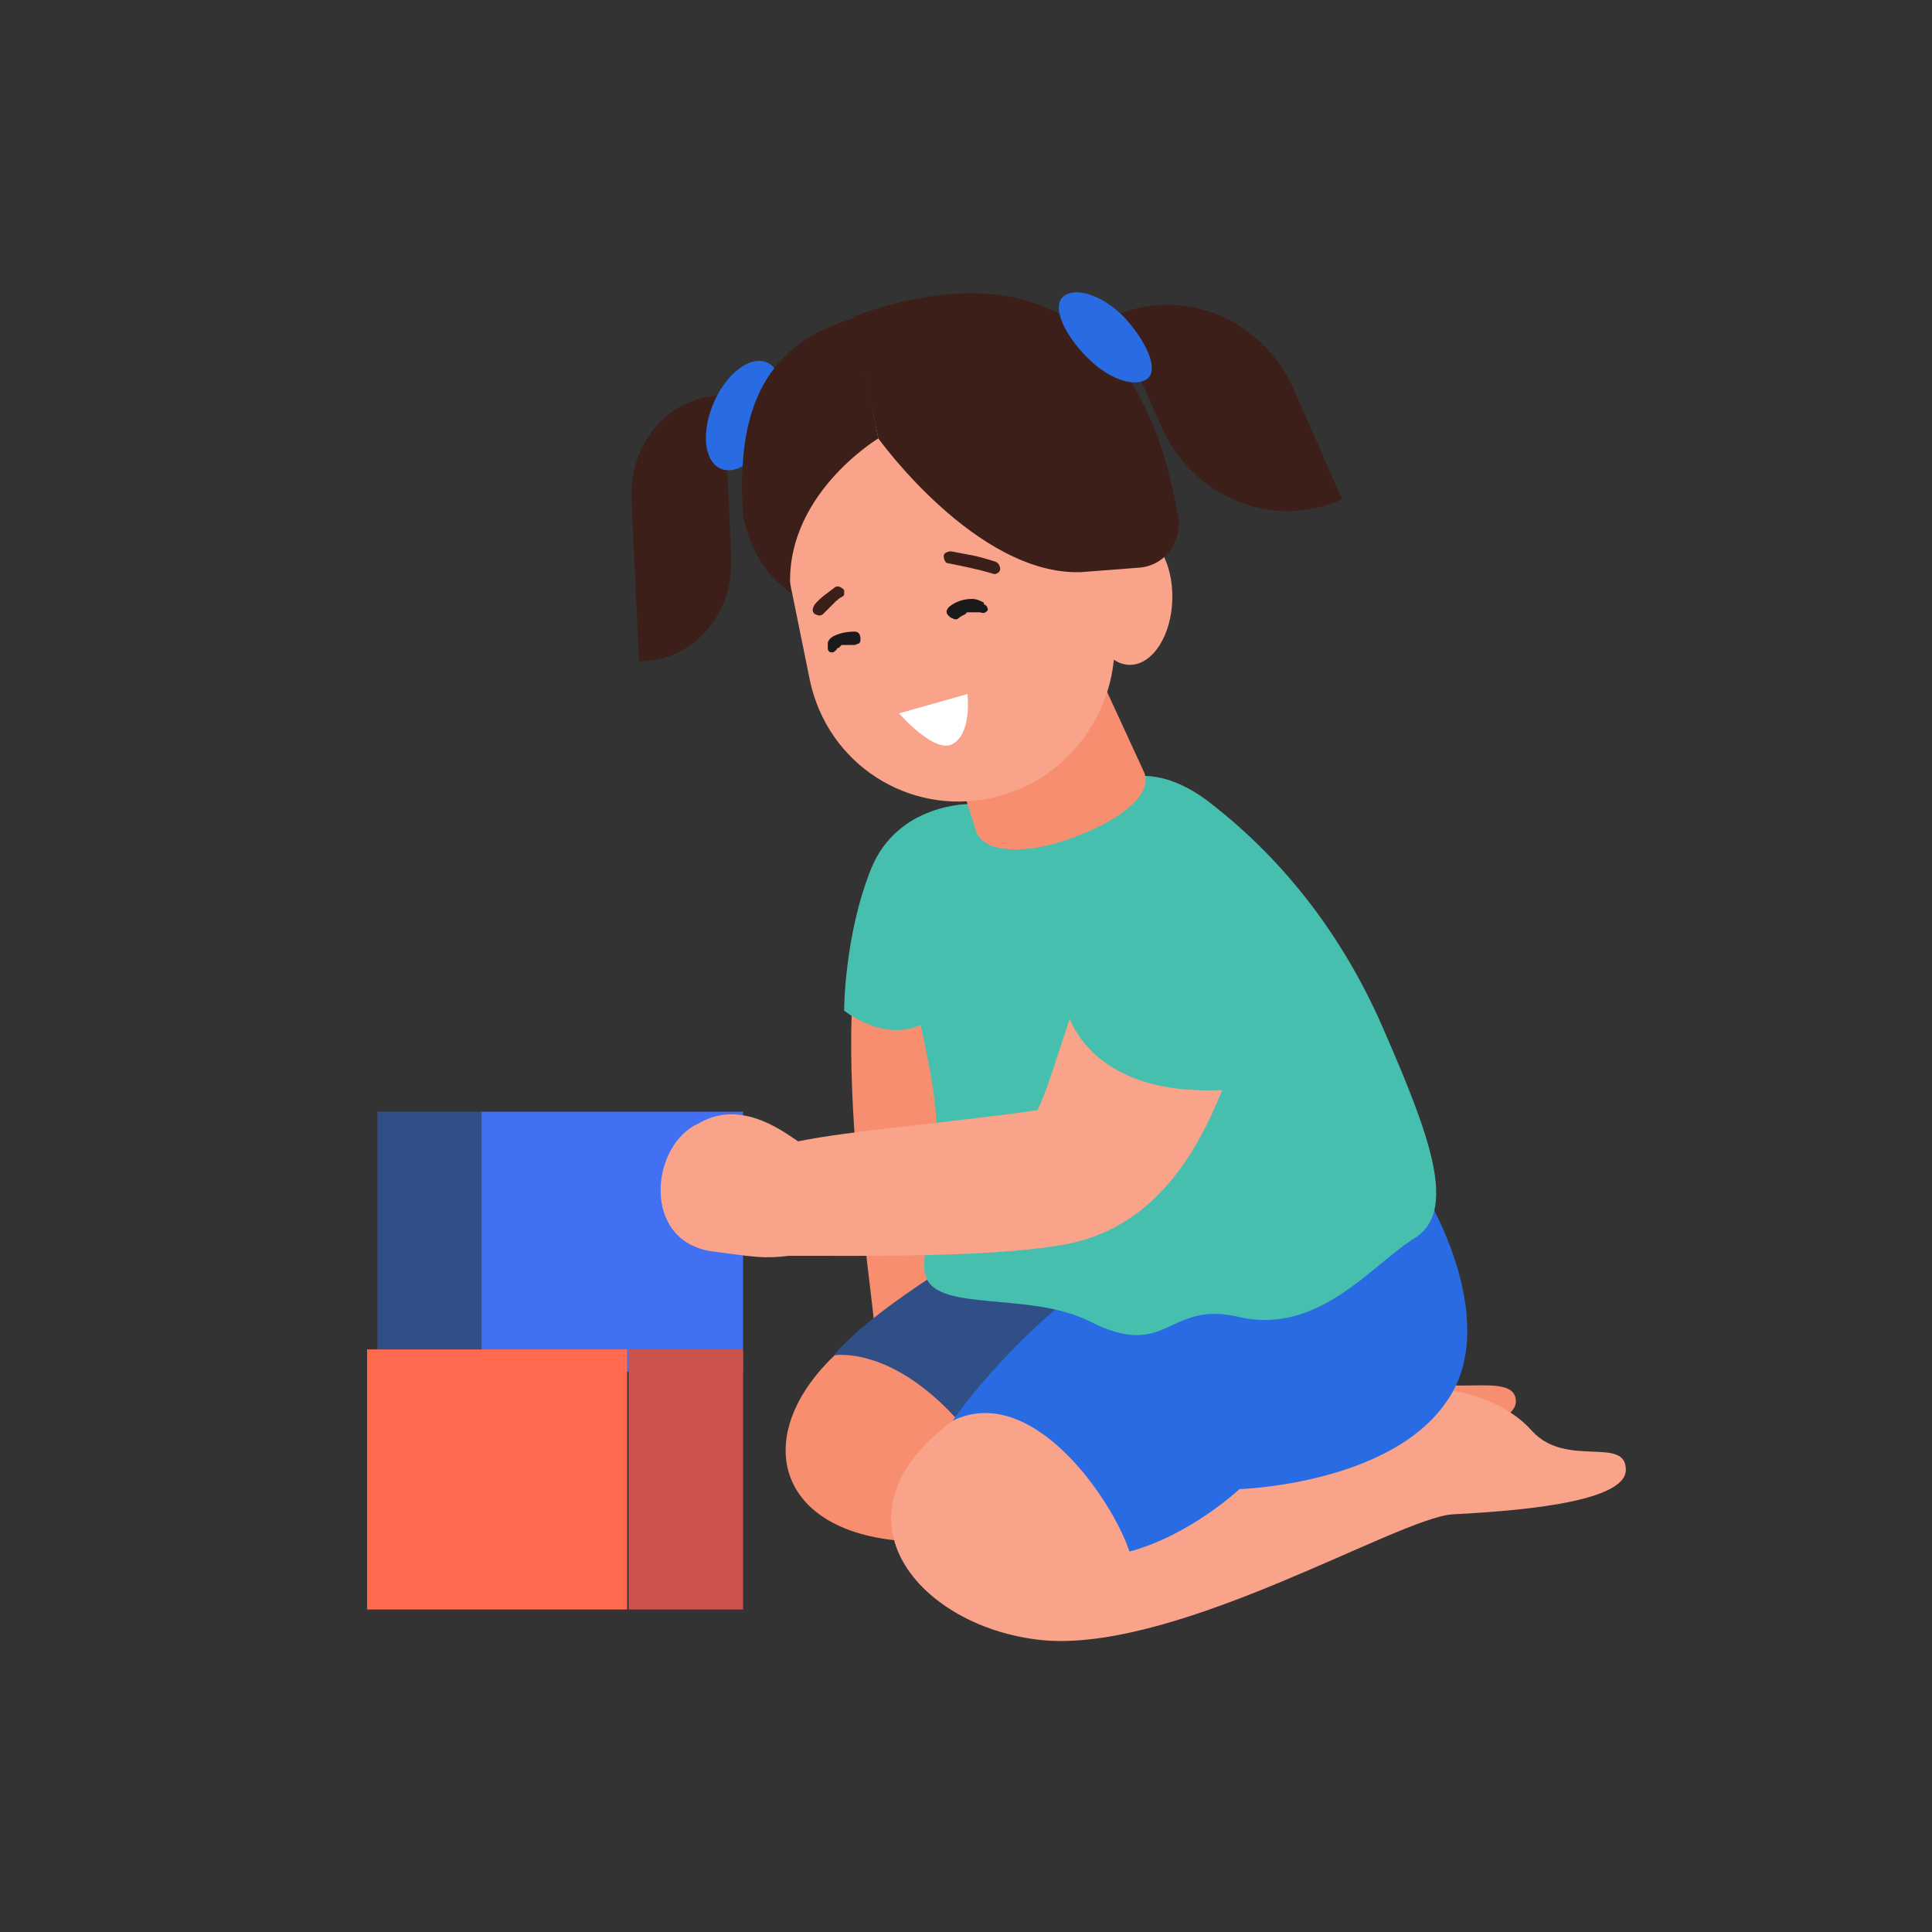 <?xml version="1.0" encoding="utf-8"?>
<!-- Generator: Adobe Illustrator 27.9.6, SVG Export Plug-In . SVG Version: 9.03 Build 54986)  -->
<svg version="1.1" id="Layer_1" xmlns="http://www.w3.org/2000/svg" xmlns:xlink="http://www.w3.org/1999/xlink" x="0px" y="0px"
	 viewBox="0 0 130 130" style="enable-background:new 0 0 130 130;" xml:space="preserve">
<rect x="0" y="0" width="130" height="130" fill="#333333" stroke="none"/>
<style type="text/css">
	.st0{fill-rule:evenodd;clip-rule:evenodd;fill:#4170F3;}
	.st1{fill-rule:evenodd;clip-rule:evenodd;fill:#314F87;}
	.st2{fill-rule:evenodd;clip-rule:evenodd;fill:#FF694E;}
	.st3{fill-rule:evenodd;clip-rule:evenodd;fill:#CC524C;}
	.st4{fill:#F68E6F;}
	.st5{fill:#47BFAF;}
	.st6{fill:#314F87;}
	.st7{fill:#F8A38A;}
	.st8{fill:#296BE3;}
	.st9{fill:#1A1A1A;}
	.st10{fill:#3C1F18;}
	.st11{fill:#FFFFFF;}
</style>
<g>
	<g>
		<rect x="32.4" y="74.8" class="st0" width="17.6" height="17.5"/>
		<rect x="25.4" y="74.8" class="st1" width="7" height="17.5"/>
	</g>
	<g>
		<rect x="24.7" y="90.8" class="st2" width="17.5" height="17.5"/>
		<rect x="42.3" y="90.8" class="st3" width="7.7" height="17.5"/>
	</g>
</g>
<path class="st4" d="M61.6,55.4c1.4-1,4.9-1.7,6.9-0.4c0,0,1.8,1.9-0.2,8.7s2.4,23.9-6.4,25.3c-1.2,0.2-3.2,0.4-3.1-0.2
	C57.9,80.7,54.7,59.9,61.6,55.4z"/>
<path class="st5" d="M65.3,54.1c0,0-4.9-0.1-6.7,4.4S56.8,68,56.8,68s2.7,2.2,5.3,0.9c2.6-1.2,0-0.5,0-0.5l4-12.6L65.3,54.1z"/>
<g>
	<path class="st4" d="M88.2,89.2c0,0,3.7,0.3,5.9,2.8c2.3,2.5,7.9,0,7.9,2.3s-9.6,3.1-13.2,3.4c-3.7,0.3-18.9,6.5-27.9,6
		c-9-0.6-10.5-7.5-4.2-13c0,0,7.9,0.8,10.7,6.2C67.3,96.8,82.8,88.7,88.2,89.2z"/>
	<path class="st6" d="M65.1,84.4c0,0-6.5,3.8-9,6.8c0,0,3.7-0.7,8.2,4.2c0,0,7.3-4.2,9-6.5C75,86.7,65.1,84.4,65.1,84.4z"/>
	<path class="st7" d="M97.2,93.5c0,0,3.7,0.3,5.9,2.8c2.3,2.5,6.3,0.3,6.3,2.6c0,2.3-8,2.8-11.7,3c-3.7,0.3-18,9-27.1,8.5
		c-9-0.6-16.3-9.3-4.5-16.1c0,0,7.3,1.4,10.1,6.8C76.4,101.1,91.9,92.9,97.2,93.5z"/>
	<path class="st8" d="M96.1,80.7c0,0,5.1,8.5,1.1,13.8c-3.9,5.4-13.8,5.7-13.8,5.7s-3.3,3.1-7.4,4.2c-1.2-3.6-6.6-11.4-11.9-8.8
		c0,0,3.5-5.2,9.7-9.7C80.3,87.1,94.8,82.9,96.1,80.7z"/>
	<path class="st5" d="M72.8,54.1c0,0,3.3-4.2,8.6-0.1c5.3,4.1,9.2,9.4,11.8,15.5c3,6.9,4.9,12,2,13.8s-6.5,6.6-11.9,5.3
		c-4.8-1.1-4.7,3-10,0.3c-4-2-10.2-0.6-11-3c-0.4-1.1,0.4-3.3,0.7-8.7c0.1-2-0.1-3.9-1-8C61,64.7,63.4,58,64.8,57
		C67,54.7,66.3,53.6,72.8,54.1z"/>
</g>
<path class="st7" d="M47,75.6c2.7-1.6,5.4,0.3,6.7,1.2c3.3-0.7,10.6-1.3,16.1-2.1c2-3.8,5.2-21.9,13.1-16.8c0,0,3.7,1.4,1.7,8.2
	s-4.5,16.3-13.3,17.7c-4.9,0.8-12.6,0.7-18.2,0.7c-1.7,0.2-2.2,0.1-5.2-0.3C43.1,83.5,43.8,77,47,75.6z"/>
<path class="st5" d="M82.7,57.4c0,0-3.6-2.7-6.7,1.6s-4.3,8.7-4.3,8.7s1.1,6.4,11.3,5.6C82.9,73.3,89.5,61.1,82.7,57.4z"/>
<path class="st4" d="M72.6,56.2l-0.8,0.3c-2.5,0.9-5.5,1-6.1-0.5L62,44.3c-0.6-1.6,1-3.6,3.4-4.5l0.8-0.3c2.5-0.9,5-0.4,5.6,1.2
	L77,52C77.6,53.6,75,55.3,72.6,56.2z"/>
<path class="st7" d="M66.7,53.7L66.7,53.7c5.6-1.2,9.2-6.8,8.1-12.3l-2.4-11.8c-1.1-5.5-6.6-9.1-12.2-7.9l0,0
	c-5.6,1.2-9.2,6.8-8.1,12.3l2.4,11.8C55.7,51.4,61.1,54.9,66.7,53.7z"/>
<ellipse transform="matrix(2.087148e-02 -1 1 2.087148e-02 34.296 115.498)" class="st7" cx="76.1" cy="40.2" rx="4.5" ry="2.8"/>
<g>
	<g>
		<g>
			<path class="st9" d="M65.6,41.2L65.6,41.2C65.6,41.2,65.5,41.2,65.6,41.2C65.5,41.2,65.6,41.2,65.6,41.2L65.6,41.2z"/>
			<path class="st9" d="M65.9,41.2L65.9,41.2L65.9,41.2z"/>
			<path class="st9" d="M63.9,40.8c0.4-0.3,0.9-0.5,1.5-0.5c0.3,0,0.5,0.1,0.7,0.2c0,0,0.1,0,0.1,0.1c0,0,0,0.1,0.1,0.1l0,0l0,0l0,0
				l0.1,0.1c0.1,0.2,0.1,0.3-0.1,0.4c-0.1,0.1-0.3,0-0.4,0l0,0l0,0l0,0l0,0l0,0c0,0,0,0-0.1,0h-0.1h-0.1l0,0l0,0l0,0l0,0h-0.1
				c0,0,0,0-0.1,0l0,0c0,0,0,0-0.1,0h-0.1c0,0,0,0-0.1,0c0,0-0.1,0-0.1,0.1c-0.2,0.1-0.4,0.2-0.5,0.3s-0.3,0.1-0.4,0
				c-0.1,0-0.2-0.1-0.3-0.2C63.6,41.2,63.7,41,63.9,40.8z"/>
			<path class="st9" d="M57.5,42.5c-0.5,0-1,0.1-1.4,0.3c-0.2,0.1-0.4,0.3-0.4,0.5v0.1v0.1l0,0l0,0l0,0v0.1c0,0.2,0.1,0.3,0.3,0.3
				c0.1,0,0.2-0.1,0.3-0.2l0,0l0,0l0,0l0,0l0,0l0,0c0,0,0-0.1,0.1-0.1c0,0,0.1,0,0.1-0.1l0,0l0,0l0,0l0,0c0,0,0.1,0,0.1-0.1l0,0l0,0
				l0,0h0.1c0,0,0,0,0.1,0h0.1c0.2,0,0.4,0,0.6,0c0.1,0,0.2-0.1,0.3-0.1c0.1-0.1,0.1-0.2,0.1-0.3C57.9,42.6,57.7,42.5,57.5,42.5z"/>
			<path class="st9" d="M65.9,41.2L65.9,41.2L65.9,41.2z"/>
		</g>
		<path class="st10" d="M67,37.8c-1.6-0.5-1.5-0.4-3-0.7c-0.2,0-0.5,0.1-0.5,0.3s0.1,0.5,0.3,0.5c1,0.2,2,0.4,3,0.7
			c0.2,0.1,0.5-0.1,0.5-0.3S67.2,37.9,67,37.8z"/>
		<path class="st10" d="M56.2,39.5c-0.5,0.4-1,0.7-1.4,1.2c-0.1,0.2-0.2,0.4,0,0.6c0.2,0.1,0.4,0.2,0.6,0c0.2-0.2,0.4-0.4,0.6-0.6
			c0.1-0.1,0.2-0.2,0.3-0.3c0,0,0.1,0,0.1-0.1l0,0c0.1,0,0.1-0.1,0.2-0.1c0.1-0.1,0.2-0.1,0.2-0.2c0-0.1,0-0.2,0-0.3
			C56.6,39.5,56.4,39.4,56.2,39.5z"/>
		<path class="st11" d="M60.5,48l4.6-1.3c0,0,0.3,2.5-0.9,3.3C63,50.9,60.5,48,60.5,48z"/>
	</g>
</g>
<g>
	<path class="st10" d="M43,44.5L43,44.5c3.6,0,6.3-3.1,6.2-6.8c0-0.1,0-0.3,0-0.4l-0.5-10.7l0,0c-3.6,0-6.3,3.1-6.2,6.8
		c0,0.1,0,0.3,0,0.4L43,44.5z"/>
	<ellipse transform="matrix(0.4 -0.916 0.916 0.4 4.451 62.693)" class="st8" cx="50.1" cy="27.9" rx="3.9" ry="2.2"/>
	<path class="st10" d="M59.1,29.5c0,0-6.5,3.9-5.9,10.4c-1.7-1.2-2.8-3.1-3.2-5.2c-0.4-6.2,0.8-11.4,7.5-13.3L59.1,29.5z"/>
	<path class="st10" d="M59.1,29.5c0,0,6.6,9.2,13.6,9l3.9-0.3c1.7-0.1,2.9-1.6,2.7-3.4c0,0,0,0,0-0.1l-0.1-0.3
		C78.1,28,74,15.3,57.4,21.3L59.1,29.5z"/>
	<path class="st10" d="M90.3,33.6L90.3,33.6c-4.6,2.1-10.1-0.1-12.2-5l-3.2-7.3l0,0c4.6-2.1,10.1,0.1,12.2,5l0,0L90.3,33.6z"/>
	<path class="st8" d="M77.3,25.4c-0.7,0.7-2.5,0.3-4.1-1.3c-1.6-1.6-2.4-3.4-1.7-4.1s2.5-0.3,4.1,1.3C77.1,22.9,77.9,24.7,77.3,25.4
		z"/>
</g>
</svg>
